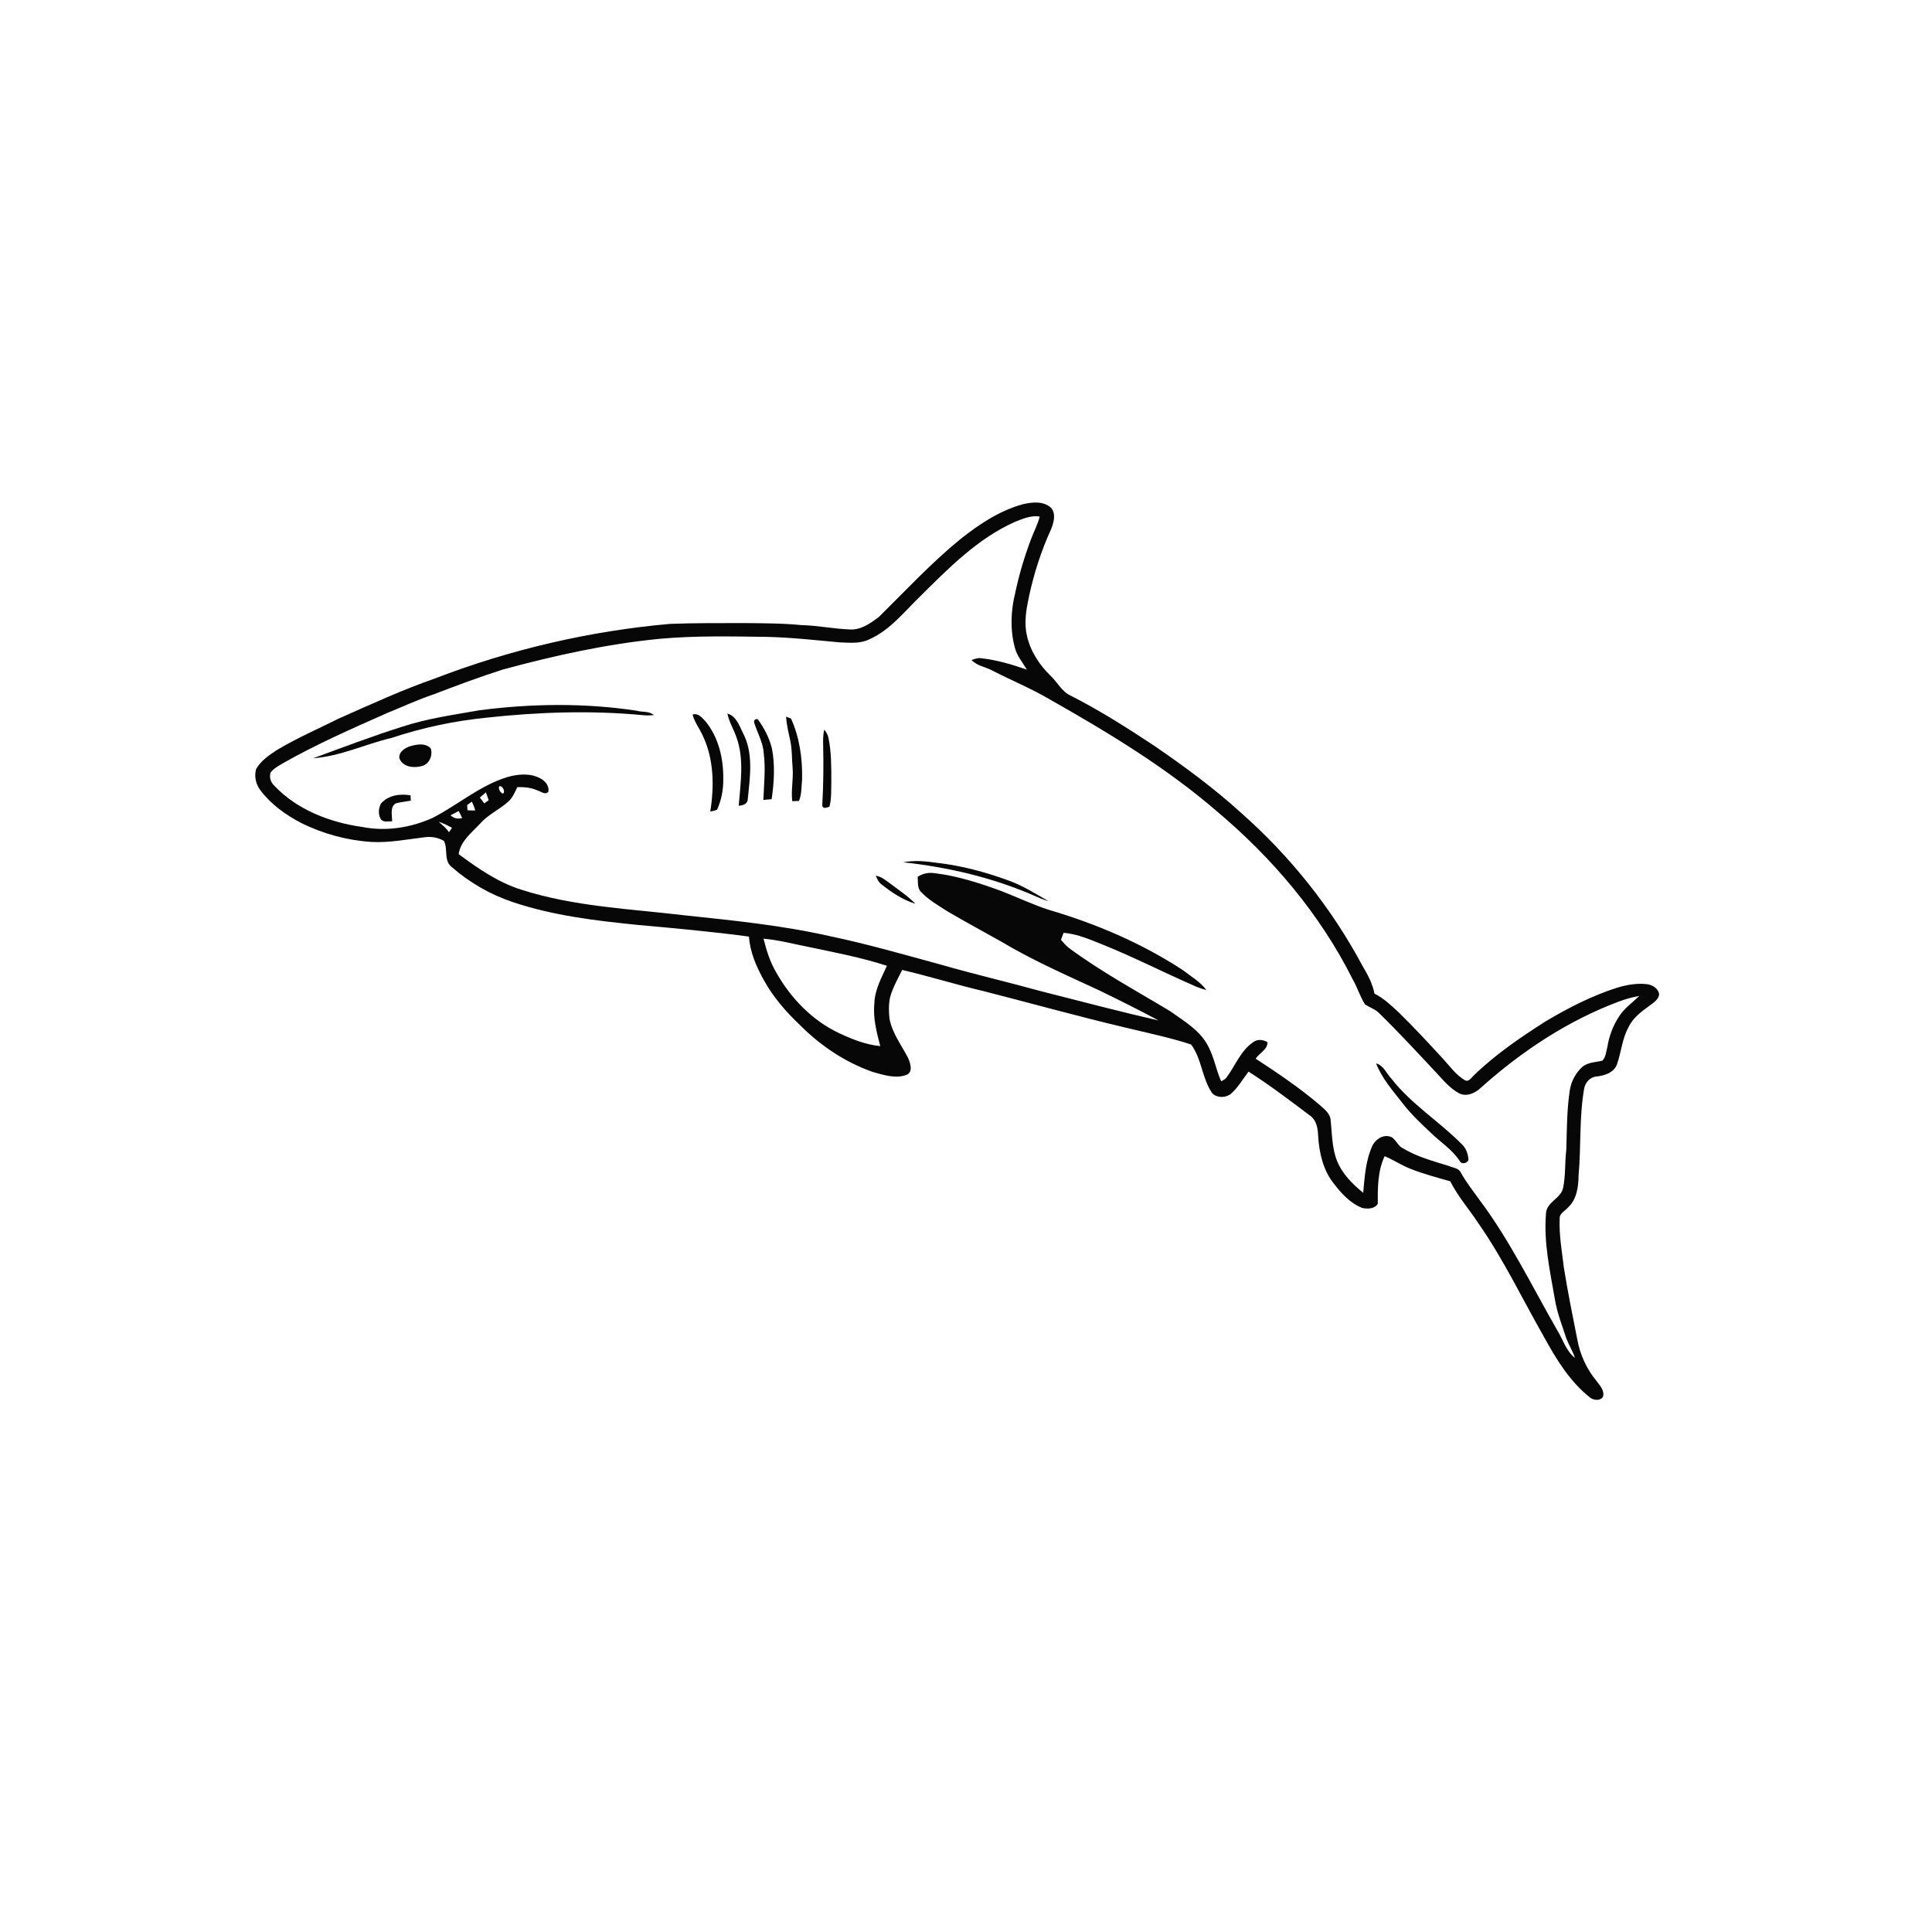<svg xmlns="http://www.w3.org/2000/svg" width="1024pt" height="1024pt" viewBox="0 0 1024 1024" version="1.1">
<g id="#fefefeff">
<path fill="#fefefe" opacity="0" d=" M 0.00 0.00 L 1024.00 0.00 L 1024.00 1024.00 L 0.00 1024.00 L 0.00 0.00 M 508.88 285.87 C 493.51 298.42 480.01 313.01 465.91 326.91 C 461.34 330.41 456.11 334.15 450.04 333.60 C 441.65 333.27 433.37 331.52 424.96 331.33 C 414.68 330.31 404.33 330.35 394.00 330.24 C 381.00 330.30 368.00 330.15 355.01 330.68 C 312.47 334.44 270.48 344.23 230.63 359.57 C 213.28 365.61 196.57 373.30 179.78 380.74 C 168.68 386.27 157.26 391.22 146.61 397.62 C 142.50 400.32 138.17 403.29 135.72 407.68 C 134.67 411.52 135.61 415.75 138.04 418.90 C 143.67 426.38 151.47 431.94 159.72 436.22 C 171.30 441.98 184.04 445.43 196.95 446.25 C 206.38 446.74 215.70 444.89 225.02 443.76 C 228.56 443.28 232.22 443.88 235.32 445.72 C 237.53 450.04 235.03 456.11 239.43 459.55 C 248.87 467.81 260.02 474.21 271.94 478.18 C 293.28 485.33 315.77 487.99 338.06 490.23 C 357.73 491.99 377.40 493.79 396.98 496.41 C 397.50 504.58 400.83 512.24 404.76 519.31 C 409.76 528.52 416.77 536.48 424.35 543.65 C 435.16 554.44 448.21 563.14 462.66 568.19 C 468.37 569.74 474.67 571.89 480.48 569.70 C 484.06 568.22 482.53 563.51 481.33 560.81 C 477.83 553.92 472.81 547.58 471.43 539.77 C 471.04 536.05 470.97 532.22 471.77 528.55 C 473.19 523.44 475.81 518.79 478.19 514.09 C 492.54 517.45 506.62 521.86 520.97 525.23 C 546.16 531.65 571.19 538.66 596.49 544.64 C 608.13 547.46 619.93 549.87 631.30 553.60 C 637.02 561.25 637.06 571.62 642.51 579.44 C 644.89 581.95 649.27 581.93 652.04 580.04 C 656.05 576.70 658.62 572.08 661.75 567.98 C 672.90 575.07 683.45 583.09 694.00 591.04 C 697.65 593.41 698.52 597.85 698.63 601.90 C 699.18 610.80 701.16 620.03 706.82 627.16 C 710.89 632.49 715.68 637.79 722.09 640.27 C 724.86 640.84 728.70 640.77 730.27 637.98 C 730.17 629.50 730.22 620.64 733.89 612.79 C 738.59 614.76 742.83 617.67 747.60 619.49 C 754.44 622.23 761.60 624.09 768.67 626.11 C 772.68 634.15 778.69 640.93 783.60 648.40 C 796.88 667.46 806.86 688.47 818.35 708.59 C 824.88 720.51 832.18 732.49 843.06 740.96 C 844.89 742.19 848.20 742.54 849.55 740.43 C 850.69 737.10 847.92 734.31 846.11 731.87 C 841.00 725.66 837.54 718.15 836.06 710.25 C 833.57 697.55 830.94 684.86 828.92 672.07 C 827.87 663.40 826.29 654.72 826.66 645.95 C 826.44 643.14 829.48 641.88 831.05 640.02 C 835.77 635.70 836.61 628.96 836.68 622.92 C 838.05 607.72 836.98 592.34 839.59 577.26 C 840.02 573.96 842.70 570.84 846.13 570.57 C 850.41 570.13 855.34 568.59 857.01 564.18 C 859.33 557.62 859.77 550.42 863.24 544.27 C 865.64 539.21 870.34 535.92 874.73 532.71 C 876.69 531.24 879.08 529.67 879.39 527.01 C 878.93 523.86 875.93 522.05 873.02 521.64 C 867.54 520.97 862.02 522.01 856.79 523.60 C 843.55 527.86 831.12 534.25 819.20 541.35 C 805.78 549.90 792.52 558.93 781.08 570.05 C 779.78 571.20 778.51 573.61 776.45 572.56 C 771.71 569.77 768.47 565.15 764.81 561.17 C 757.15 552.85 749.49 544.52 741.38 536.62 C 737.38 532.95 733.42 529.09 728.51 526.63 C 727.48 521.32 724.88 516.53 722.15 511.93 C 705.84 481.41 683.92 453.91 658.00 431.00 C 643.58 417.86 627.84 406.30 611.77 395.27 C 597.36 385.75 582.75 376.44 567.33 368.63 C 562.68 366.45 560.44 361.55 556.82 358.17 C 550.87 352.36 546.08 345.11 544.30 336.91 C 542.61 329.88 544.02 322.64 545.48 315.70 C 548.11 303.69 551.87 291.91 557.00 280.73 C 558.46 277.15 559.94 272.26 556.97 269.05 C 552.99 265.48 547.06 266.12 542.24 267.22 C 529.81 270.61 518.86 277.93 508.88 285.87 Z" />
<path fill="#fefefe" opacity="0" d=" M 537.73 276.69 C 541.94 274.98 546.44 273.04 551.07 273.78 C 550.09 277.87 548.02 281.57 546.57 285.50 C 543.02 294.85 540.16 304.46 538.09 314.23 C 535.74 323.70 535.32 333.79 537.89 343.26 C 538.97 347.65 542.03 351.10 544.27 354.92 C 536.39 352.21 528.35 349.77 520.03 348.88 C 518.25 348.58 516.58 349.28 514.94 349.83 C 517.82 352.89 522.15 353.40 525.72 355.30 C 535.90 360.52 546.50 364.90 556.39 370.69 C 587.32 388.23 617.99 406.71 644.99 430.02 C 674.35 454.70 699.73 484.64 716.95 519.05 C 719.45 523.35 720.83 528.22 723.52 532.41 C 725.99 533.96 728.88 534.88 730.98 537.00 C 741.44 547.21 751.35 557.98 761.35 568.65 C 765.04 572.61 768.60 576.97 773.47 579.54 C 777.65 581.51 782.19 579.19 785.22 576.23 C 806.61 557.11 831.00 540.98 857.95 530.87 C 861.49 529.55 865.14 528.52 868.88 527.87 C 865.16 531.48 860.74 534.50 857.99 538.97 C 854.85 543.79 852.83 549.29 851.93 554.95 C 851.27 557.40 851.14 560.26 849.30 562.18 C 845.67 563.06 841.54 562.96 838.58 565.56 C 835.06 568.78 832.71 573.27 832.01 577.99 C 830.41 588.43 830.51 599.02 830.16 609.54 C 829.33 616.27 829.87 623.13 828.44 629.78 C 827.16 635.30 819.88 636.99 819.42 642.94 C 818.09 658.44 821.53 673.75 824.17 688.92 C 825.36 696.04 828.03 702.75 830.26 709.58 C 831.60 713.04 833.61 716.20 834.77 719.74 C 829.96 715.97 828.32 709.73 825.18 704.72 C 812.01 681.76 800.40 657.75 784.52 636.46 C 781.06 631.57 777.26 626.90 774.35 621.65 C 773.29 619.08 770.23 619.01 768.02 618.02 C 759.40 615.34 750.51 613.01 742.80 608.15 C 740.23 606.49 739.28 602.50 735.87 602.22 C 732.50 601.61 729.37 603.94 727.68 606.67 C 723.83 614.62 723.33 623.57 722.52 632.21 C 716.82 627.58 711.42 622.16 708.63 615.23 C 705.89 608.27 706.03 600.67 705.24 593.35 C 704.78 589.91 701.80 587.76 699.41 585.61 C 688.81 576.55 677.19 568.75 665.54 561.12 C 667.47 558.08 671.85 556.37 671.81 552.35 C 669.50 551.04 666.52 550.62 664.28 552.32 C 657.58 556.84 654.75 564.84 650.06 571.10 C 649.36 572.05 648.28 572.57 647.27 573.10 C 644.60 567.29 643.62 560.85 640.68 555.15 C 636.55 546.35 627.73 541.36 620.15 535.92 C 602.12 525.04 583.51 515.00 566.55 502.44 C 564.95 501.19 563.63 499.64 562.33 498.11 C 562.79 496.87 563.26 495.64 563.73 494.41 C 571.30 495.01 578.24 498.22 585.21 500.96 C 600.86 507.29 615.89 514.97 631.34 521.76 C 633.93 522.98 636.60 524.05 639.40 524.75 C 636.12 520.25 631.14 517.50 626.84 514.12 C 605.02 499.84 580.74 489.52 555.77 482.19 C 547.24 479.40 539.12 475.54 530.77 472.28 C 519.17 468.06 507.31 464.16 495.00 462.76 C 491.98 462.34 488.92 463.04 486.39 464.73 C 486.64 467.46 486.04 470.67 488.22 472.80 C 492.15 476.99 497.25 479.86 502.04 482.96 C 511.54 488.57 521.28 493.75 530.89 499.19 C 547.54 509.14 565.36 516.91 582.94 525.07 C 593.37 530.17 603.79 535.33 614.02 540.83 C 593.13 536.14 572.46 530.57 551.70 525.34 C 534.08 520.48 516.27 516.35 498.71 511.28 C 479.20 505.97 459.76 500.35 439.96 496.21 C 414.57 490.44 388.63 487.88 362.79 485.13 C 333.84 481.68 304.28 480.54 276.32 471.56 C 264.06 467.71 253.32 460.30 243.10 452.70 C 244.05 445.78 250.06 441.30 254.50 436.49 C 258.64 431.79 264.48 429.21 269.12 425.12 C 271.61 423.05 272.83 420.01 274.21 417.18 C 277.84 417.12 281.55 417.40 284.88 418.96 C 286.75 419.45 288.86 421.54 290.59 419.70 C 291.30 416.56 288.98 413.91 286.38 412.56 C 280.98 409.62 274.43 410.26 268.73 411.92 C 254.25 416.40 242.67 426.64 229.35 433.47 C 217.77 438.71 204.58 440.80 192.03 438.31 C 174.87 435.89 157.59 429.31 145.47 416.52 C 143.53 414.78 142.60 412.03 143.40 409.51 C 145.00 407.35 147.43 406.05 149.68 404.69 C 167.45 394.55 186.22 386.34 204.89 378.04 C 213.25 374.66 221.43 370.83 229.99 367.96 C 242.10 363.33 254.25 358.78 266.61 354.84 C 293.97 347.44 321.76 341.26 350.01 338.55 C 368.70 336.87 387.50 337.32 406.25 337.55 C 419.20 337.84 432.10 339.28 444.99 340.46 C 450.27 340.66 455.90 341.29 460.79 338.83 C 471.64 334.03 479.09 324.46 487.40 316.39 C 502.55 301.35 517.97 285.59 537.73 276.69 M 254.12 376.46 C 240.39 378.87 226.49 380.80 213.19 385.17 C 197.26 390.18 181.66 396.15 165.99 401.89 C 180.36 400.87 193.57 394.39 207.47 391.13 C 223.86 385.68 240.86 382.08 258.04 380.36 C 285.57 377.37 313.39 376.44 340.98 379.07 C 342.84 379.26 344.72 379.19 346.58 379.03 C 344.11 376.79 340.54 377.57 337.55 376.71 C 309.95 372.51 281.76 372.86 254.12 376.46 M 367.09 378.74 C 368.13 382.90 370.93 386.26 372.59 390.16 C 378.41 402.56 378.60 416.80 376.46 430.11 C 377.73 429.96 378.93 429.64 380.08 429.13 C 382.35 424.08 383.44 418.52 383.35 412.99 C 383.50 402.13 380.89 390.72 373.83 382.21 C 372.09 380.35 369.96 377.78 367.09 378.74 M 385.55 378.20 C 386.38 382.64 388.88 386.47 390.31 390.71 C 394.54 402.37 392.50 415.01 391.54 427.05 C 393.64 426.94 396.15 426.22 396.32 423.73 C 397.49 412.03 399.52 399.18 393.70 388.34 C 391.80 384.42 390.21 379.58 385.55 378.20 M 416.61 379.85 C 416.91 384.08 417.91 388.22 418.82 392.36 C 419.89 397.16 419.65 402.12 420.10 407.00 C 420.60 412.89 419.19 418.77 419.91 424.64 C 421.09 424.59 422.28 424.55 423.47 424.51 C 424.99 420.85 424.73 416.81 425.14 412.95 C 425.33 402.01 423.82 390.85 419.24 380.83 C 418.58 380.59 417.27 380.09 416.61 379.85 M 399.71 382.97 C 401.36 388.33 404.40 393.33 404.77 399.03 C 405.85 407.32 404.93 415.67 404.59 423.97 C 406.05 423.85 407.52 423.72 408.99 423.59 C 410.29 414.70 410.85 405.58 409.14 396.71 C 407.77 391.09 405.01 385.88 401.65 381.21 C 400.22 380.98 399.57 381.56 399.71 382.97 M 436.27 393.98 C 436.53 405.01 436.47 416.05 435.80 427.06 C 436.32 429.03 438.35 427.86 439.63 427.61 C 440.79 423.17 440.48 418.55 440.62 414.01 C 440.60 406.34 440.68 398.59 439.09 391.05 C 438.75 389.42 437.92 387.97 436.85 386.73 C 436.32 389.10 436.22 391.55 436.27 393.98 M 217.40 395.53 C 214.61 396.37 211.16 398.60 211.69 401.95 C 213.47 406.65 219.54 407.24 223.74 405.98 C 227.56 404.93 229.50 400.37 228.33 396.74 C 225.61 393.61 220.91 394.49 217.40 395.53 M 201.94 425.86 C 200.56 428.43 200.36 431.68 201.87 434.26 C 203.35 436.05 205.83 435.23 207.83 435.31 C 207.92 432.18 206.51 427.82 209.76 425.80 C 212.37 425.12 215.08 424.85 217.74 424.35 C 217.70 423.41 217.66 422.48 217.61 421.56 C 212.09 420.57 205.81 421.45 201.94 425.86 M 478.68 457.03 C 502.49 459.61 526.15 465.13 548.15 474.74 C 550.58 475.81 553.02 476.90 555.61 477.58 C 548.54 473.49 541.55 469.08 533.78 466.41 C 521.89 462.11 509.57 458.81 496.99 457.36 C 490.95 456.47 484.72 455.85 478.68 457.03 M 464.20 464.14 C 464.90 465.87 465.69 467.68 467.28 468.81 C 472.67 473.06 478.54 476.98 485.16 479.03 C 481.36 475.02 476.71 472.00 472.34 468.68 C 469.80 466.89 467.38 464.63 464.20 464.14 M 729.36 563.63 C 732.45 571.56 738.17 578.03 743.34 584.66 C 747.79 590.49 753.16 595.50 758.48 600.51 C 763.59 605.45 769.78 609.34 773.71 615.40 C 774.70 617.32 777.42 616.58 778.31 614.94 C 778.20 611.74 777.09 608.54 774.69 606.36 C 762.72 594.27 747.90 585.16 737.38 571.61 C 734.80 568.86 733.32 564.69 729.36 563.63 Z" />
<path fill="#fefefe" opacity="0" d=" M 264.58 416.78 C 266.23 416.01 268.21 419.96 266.46 420.65 C 265.19 420.05 263.98 418.18 264.58 416.78 Z" />
<path fill="#fefefe" opacity="0" d=" M 254.32 422.73 C 255.39 421.80 256.46 420.87 257.55 419.96 C 258.03 421.35 258.51 422.74 259.01 424.13 C 258.24 424.69 257.47 425.25 256.70 425.81 C 255.90 424.78 255.11 423.75 254.32 422.73 Z" />
<path fill="#fefefe" opacity="0" d=" M 247.59 426.70 C 248.42 426.09 249.26 425.49 250.10 424.89 C 250.80 426.40 251.46 427.94 251.87 429.57 C 250.50 429.60 249.14 429.56 247.78 429.44 C 247.71 428.52 247.64 427.61 247.59 426.70 Z" />
<path fill="#fefefe" opacity="0" d=" M 238.80 432.12 C 240.23 431.36 241.67 430.60 243.11 429.86 C 243.78 431.07 244.41 432.32 244.95 433.60 C 242.68 434.15 240.48 433.81 238.80 432.12 Z" />
<path fill="#fefefe" opacity="0" d=" M 232.48 435.56 C 234.98 436.27 237.28 437.53 239.59 438.72 C 239.18 439.31 238.35 440.50 237.93 441.09 C 236.53 438.85 234.42 437.27 232.48 435.56 Z" />
<path fill="#fefefe" opacity="0" d=" M 404.68 497.53 C 412.60 498.18 420.29 500.27 428.06 501.79 C 442.16 504.75 456.37 507.44 470.09 511.89 C 467.19 518.30 463.59 524.69 463.43 531.92 C 462.63 539.60 464.66 547.10 466.55 554.46 C 459.09 553.74 451.99 550.97 445.25 547.83 C 430.58 541.09 418.89 528.89 411.12 514.90 C 408.01 509.51 406.21 503.52 404.68 497.53 Z" />
</g>
<g id="#070707ff">
<path fill="#070707" opacity="1.00" d=" M 508.88 285.87 C 518.86 277.93 529.81 270.61 542.24 267.22 C 547.06 266.12 552.99 265.48 556.97 269.05 C 559.94 272.26 558.46 277.15 557.00 280.73 C 551.87 291.91 548.11 303.69 545.48 315.70 C 544.02 322.64 542.61 329.88 544.30 336.91 C 546.08 345.11 550.87 352.36 556.82 358.17 C 560.44 361.55 562.68 366.45 567.33 368.63 C 582.75 376.44 597.36 385.75 611.77 395.27 C 627.84 406.30 643.58 417.86 658.00 431.00 C 683.92 453.91 705.84 481.41 722.15 511.93 C 724.88 516.53 727.48 521.32 728.51 526.63 C 733.42 529.09 737.38 532.95 741.38 536.62 C 749.49 544.52 757.15 552.85 764.81 561.17 C 768.47 565.15 771.71 569.77 776.45 572.56 C 778.51 573.61 779.78 571.20 781.08 570.05 C 792.52 558.93 805.78 549.90 819.20 541.35 C 831.12 534.25 843.55 527.86 856.79 523.60 C 862.02 522.01 867.54 520.97 873.02 521.64 C 875.93 522.05 878.93 523.86 879.39 527.01 C 879.08 529.67 876.69 531.24 874.73 532.71 C 870.34 535.92 865.64 539.21 863.24 544.27 C 859.77 550.42 859.33 557.62 857.01 564.18 C 855.34 568.59 850.41 570.13 846.13 570.57 C 842.70 570.84 840.02 573.96 839.59 577.26 C 836.98 592.34 838.05 607.72 836.68 622.92 C 836.61 628.96 835.77 635.70 831.05 640.02 C 829.48 641.88 826.44 643.14 826.66 645.95 C 826.29 654.72 827.87 663.40 828.92 672.07 C 830.94 684.86 833.57 697.55 836.06 710.25 C 837.54 718.15 841.00 725.66 846.11 731.87 C 847.92 734.31 850.69 737.10 849.55 740.43 C 848.20 742.54 844.89 742.19 843.06 740.96 C 832.18 732.49 824.88 720.51 818.35 708.59 C 806.86 688.47 796.88 667.46 783.60 648.40 C 778.69 640.93 772.68 634.15 768.67 626.11 C 761.60 624.09 754.44 622.23 747.60 619.49 C 742.83 617.67 738.59 614.76 733.89 612.79 C 730.22 620.64 730.17 629.50 730.27 637.98 C 728.70 640.77 724.86 640.84 722.09 640.27 C 715.68 637.79 710.89 632.49 706.82 627.16 C 701.16 620.03 699.18 610.80 698.63 601.90 C 698.52 597.85 697.65 593.41 694.00 591.04 C 683.45 583.09 672.90 575.07 661.75 567.98 C 658.62 572.08 656.05 576.70 652.04 580.04 C 649.27 581.93 644.89 581.95 642.51 579.44 C 637.06 571.62 637.02 561.25 631.30 553.60 C 619.93 549.87 608.13 547.46 596.49 544.64 C 571.19 538.66 546.16 531.65 520.97 525.23 C 506.62 521.86 492.54 517.45 478.19 514.09 C 475.81 518.79 473.19 523.44 471.77 528.55 C 470.97 532.22 471.04 536.05 471.43 539.77 C 472.81 547.58 477.83 553.92 481.33 560.81 C 482.53 563.51 484.06 568.22 480.48 569.70 C 474.67 571.89 468.37 569.74 462.66 568.19 C 448.21 563.14 435.16 554.44 424.35 543.65 C 416.77 536.48 409.76 528.52 404.76 519.31 C 400.83 512.24 397.50 504.58 396.98 496.41 C 377.40 493.79 357.73 491.99 338.06 490.23 C 315.77 487.99 293.28 485.33 271.94 478.18 C 260.02 474.21 248.87 467.81 239.43 459.55 C 235.03 456.11 237.53 450.04 235.32 445.72 C 232.22 443.88 228.56 443.28 225.02 443.76 C 215.70 444.89 206.38 446.74 196.95 446.25 C 184.04 445.43 171.30 441.98 159.72 436.22 C 151.47 431.94 143.67 426.38 138.04 418.90 C 135.61 415.75 134.67 411.52 135.72 407.68 C 138.17 403.29 142.50 400.32 146.61 397.62 C 157.26 391.22 168.68 386.27 179.78 380.74 C 196.57 373.30 213.28 365.61 230.63 359.57 C 270.48 344.23 312.47 334.44 355.01 330.68 C 368.00 330.15 381.00 330.30 394.00 330.24 C 404.33 330.35 414.68 330.31 424.96 331.33 C 433.37 331.52 441.65 333.27 450.04 333.60 C 456.11 334.15 461.34 330.41 465.91 326.91 C 480.01 313.01 493.51 298.42 508.88 285.87 M 537.73 276.69 C 517.97 285.59 502.55 301.35 487.40 316.39 C 479.09 324.46 471.64 334.03 460.79 338.83 C 455.90 341.29 450.27 340.66 444.99 340.46 C 432.10 339.28 419.20 337.84 406.25 337.55 C 387.50 337.32 368.70 336.87 350.01 338.55 C 321.76 341.26 293.97 347.44 266.61 354.84 C 254.25 358.78 242.10 363.33 229.99 367.96 C 221.43 370.83 213.25 374.66 204.89 378.04 C 186.22 386.34 167.45 394.55 149.68 404.69 C 147.43 406.05 145.00 407.35 143.40 409.51 C 142.60 412.03 143.53 414.78 145.47 416.52 C 157.59 429.31 174.87 435.89 192.03 438.31 C 204.58 440.80 217.77 438.71 229.35 433.47 C 242.67 426.64 254.25 416.40 268.73 411.92 C 274.43 410.26 280.98 409.62 286.38 412.56 C 288.98 413.91 291.30 416.56 290.59 419.70 C 288.86 421.54 286.75 419.45 284.88 418.96 C 281.55 417.40 277.84 417.12 274.21 417.18 C 272.83 420.01 271.61 423.05 269.12 425.12 C 264.48 429.21 258.64 431.79 254.50 436.49 C 250.06 441.30 244.05 445.78 243.10 452.70 C 253.32 460.30 264.06 467.71 276.32 471.56 C 304.28 480.54 333.84 481.68 362.79 485.13 C 388.63 487.88 414.57 490.44 439.96 496.21 C 459.76 500.35 479.20 505.97 498.71 511.28 C 516.27 516.35 534.08 520.48 551.70 525.34 C 572.46 530.57 593.13 536.14 614.02 540.83 C 603.79 535.33 593.37 530.17 582.94 525.07 C 565.36 516.91 547.54 509.14 530.89 499.19 C 521.28 493.75 511.54 488.57 502.04 482.96 C 497.25 479.86 492.15 476.99 488.22 472.80 C 486.04 470.67 486.64 467.46 486.39 464.73 C 488.92 463.04 491.98 462.34 495.00 462.76 C 507.31 464.16 519.17 468.06 530.77 472.28 C 539.12 475.54 547.24 479.40 555.77 482.19 C 580.74 489.52 605.02 499.84 626.84 514.12 C 631.14 517.50 636.12 520.25 639.40 524.75 C 636.60 524.05 633.93 522.98 631.34 521.76 C 615.89 514.97 600.86 507.29 585.21 500.96 C 578.24 498.22 571.30 495.01 563.73 494.41 C 563.26 495.64 562.79 496.87 562.33 498.11 C 563.63 499.64 564.95 501.19 566.55 502.44 C 583.51 515.00 602.12 525.04 620.15 535.92 C 627.73 541.36 636.55 546.35 640.68 555.15 C 643.62 560.85 644.60 567.29 647.27 573.10 C 648.28 572.57 649.36 572.05 650.06 571.10 C 654.75 564.84 657.58 556.84 664.28 552.32 C 666.52 550.62 669.50 551.04 671.81 552.35 C 671.85 556.37 667.47 558.08 665.54 561.12 C 677.19 568.75 688.81 576.55 699.41 585.61 C 701.80 587.76 704.78 589.91 705.24 593.35 C 706.03 600.67 705.89 608.27 708.63 615.23 C 711.42 622.16 716.82 627.58 722.52 632.21 C 723.33 623.57 723.83 614.62 727.68 606.67 C 729.37 603.94 732.50 601.61 735.87 602.22 C 739.28 602.50 740.23 606.49 742.80 608.15 C 750.51 613.01 759.40 615.34 768.02 618.02 C 770.23 619.01 773.29 619.08 774.35 621.65 C 777.26 626.90 781.06 631.57 784.52 636.46 C 800.40 657.75 812.01 681.76 825.18 704.72 C 828.32 709.73 829.96 715.97 834.77 719.74 C 833.61 716.20 831.60 713.04 830.26 709.58 C 828.03 702.75 825.36 696.04 824.17 688.92 C 821.53 673.75 818.09 658.44 819.42 642.94 C 819.88 636.99 827.16 635.30 828.44 629.78 C 829.87 623.13 829.33 616.27 830.16 609.54 C 830.51 599.02 830.41 588.43 832.01 577.99 C 832.71 573.27 835.06 568.78 838.58 565.56 C 841.54 562.96 845.67 563.06 849.30 562.18 C 851.14 560.26 851.27 557.40 851.93 554.95 C 852.83 549.29 854.85 543.79 857.99 538.97 C 860.74 534.50 865.16 531.48 868.88 527.87 C 865.14 528.52 861.49 529.55 857.95 530.87 C 831.00 540.98 806.61 557.11 785.22 576.23 C 782.19 579.19 777.65 581.51 773.47 579.54 C 768.60 576.97 765.04 572.61 761.35 568.65 C 751.35 557.98 741.44 547.21 730.98 537.00 C 728.88 534.88 725.99 533.96 723.52 532.41 C 720.83 528.22 719.45 523.35 716.95 519.05 C 699.73 484.64 674.35 454.70 644.99 430.02 C 617.99 406.71 587.32 388.23 556.39 370.69 C 546.50 364.90 535.90 360.52 525.72 355.30 C 522.15 353.40 517.82 352.89 514.94 349.83 C 516.58 349.28 518.25 348.58 520.03 348.88 C 528.35 349.77 536.39 352.21 544.27 354.92 C 542.03 351.10 538.97 347.65 537.89 343.26 C 535.32 333.79 535.74 323.70 538.09 314.23 C 540.16 304.46 543.02 294.85 546.57 285.50 C 548.02 281.57 550.09 277.87 551.07 273.78 C 546.44 273.04 541.94 274.98 537.73 276.69 M 264.58 416.78 C 263.98 418.18 265.19 420.05 266.46 420.65 C 268.21 419.96 266.23 416.01 264.58 416.78 M 254.32 422.73 C 255.11 423.75 255.90 424.78 256.70 425.81 C 257.47 425.25 258.24 424.69 259.01 424.13 C 258.51 422.74 258.03 421.35 257.55 419.96 C 256.46 420.87 255.39 421.80 254.32 422.73 M 247.59 426.70 C 247.64 427.61 247.71 428.52 247.78 429.44 C 249.14 429.56 250.50 429.60 251.87 429.57 C 251.46 427.94 250.80 426.40 250.10 424.89 C 249.26 425.49 248.42 426.09 247.59 426.70 M 238.80 432.12 C 240.48 433.81 242.68 434.15 244.95 433.60 C 244.41 432.32 243.78 431.07 243.11 429.86 C 241.67 430.60 240.23 431.36 238.80 432.12 M 232.48 435.56 C 234.42 437.27 236.53 438.85 237.93 441.09 C 238.35 440.50 239.18 439.31 239.59 438.72 C 237.28 437.53 234.98 436.27 232.48 435.56 M 404.68 497.53 C 406.21 503.52 408.01 509.51 411.12 514.90 C 418.89 528.89 430.58 541.09 445.25 547.83 C 451.99 550.97 459.09 553.74 466.55 554.46 C 464.66 547.10 462.63 539.60 463.43 531.92 C 463.59 524.69 467.19 518.30 470.09 511.89 C 456.37 507.44 442.16 504.75 428.06 501.79 C 420.29 500.27 412.60 498.18 404.68 497.53 Z" />
<path fill="#070707" opacity="1.00" d=" M 254.12 376.46 C 281.76 372.86 309.95 372.51 337.55 376.71 C 340.54 377.57 344.11 376.79 346.58 379.03 C 344.72 379.19 342.84 379.26 340.98 379.07 C 313.39 376.44 285.57 377.37 258.04 380.36 C 240.86 382.08 223.86 385.68 207.47 391.13 C 193.57 394.39 180.36 400.87 165.99 401.89 C 181.66 396.15 197.26 390.18 213.19 385.17 C 226.49 380.80 240.39 378.87 254.12 376.46 Z" />
<path fill="#070707" opacity="1.00" d=" M 367.09 378.74 C 369.96 377.78 372.09 380.35 373.83 382.21 C 380.89 390.72 383.50 402.13 383.35 412.99 C 383.44 418.52 382.35 424.08 380.08 429.13 C 378.93 429.64 377.73 429.96 376.46 430.11 C 378.60 416.80 378.41 402.56 372.59 390.16 C 370.93 386.26 368.13 382.90 367.09 378.74 Z" />
<path fill="#070707" opacity="1.00" d=" M 385.55 378.20 C 390.21 379.58 391.80 384.42 393.70 388.34 C 399.52 399.18 397.49 412.03 396.32 423.73 C 396.15 426.22 393.64 426.94 391.54 427.05 C 392.50 415.01 394.54 402.37 390.31 390.71 C 388.88 386.47 386.38 382.64 385.55 378.20 Z" />
<path fill="#070707" opacity="1.00" d=" M 416.61 379.85 C 417.27 380.09 418.58 380.59 419.24 380.83 C 423.82 390.85 425.33 402.01 425.14 412.95 C 424.73 416.81 424.99 420.85 423.47 424.51 C 422.28 424.55 421.09 424.59 419.91 424.64 C 419.19 418.77 420.60 412.89 420.10 407.00 C 419.65 402.12 419.89 397.16 418.82 392.36 C 417.91 388.22 416.91 384.08 416.61 379.85 Z" />
<path fill="#070707" opacity="1.00" d=" M 399.71 382.97 C 399.57 381.56 400.22 380.98 401.65 381.21 C 405.01 385.88 407.77 391.09 409.14 396.71 C 410.85 405.58 410.29 414.70 408.99 423.59 C 407.52 423.72 406.05 423.85 404.59 423.97 C 404.93 415.67 405.85 407.32 404.77 399.03 C 404.40 393.33 401.36 388.33 399.71 382.97 Z" />
<path fill="#070707" opacity="1.00" d=" M 436.27 393.98 C 436.22 391.55 436.32 389.10 436.85 386.73 C 437.92 387.97 438.75 389.42 439.09 391.05 C 440.68 398.59 440.60 406.34 440.62 414.01 C 440.48 418.55 440.79 423.17 439.63 427.61 C 438.35 427.86 436.32 429.03 435.80 427.06 C 436.47 416.05 436.53 405.01 436.27 393.98 Z" />
<path fill="#070707" opacity="1.00" d=" M 217.40 395.53 C 220.91 394.49 225.61 393.61 228.33 396.74 C 229.50 400.37 227.56 404.93 223.74 405.98 C 219.54 407.24 213.47 406.65 211.69 401.95 C 211.16 398.60 214.61 396.37 217.40 395.53 Z" />
<path fill="#070707" opacity="1.00" d=" M 201.94 425.86 C 205.81 421.45 212.09 420.57 217.61 421.56 C 217.66 422.48 217.70 423.41 217.74 424.35 C 215.08 424.85 212.37 425.12 209.76 425.80 C 206.51 427.82 207.92 432.18 207.83 435.31 C 205.83 435.23 203.35 436.05 201.87 434.26 C 200.36 431.68 200.56 428.43 201.94 425.86 Z" />
<path fill="#070707" opacity="1.00" d=" M 478.68 457.03 C 484.72 455.85 490.95 456.47 496.99 457.36 C 509.57 458.81 521.89 462.11 533.78 466.41 C 541.55 469.08 548.54 473.49 555.61 477.58 C 553.02 476.90 550.58 475.81 548.15 474.74 C 526.15 465.13 502.49 459.61 478.68 457.03 Z" />
<path fill="#070707" opacity="1.00" d=" M 464.20 464.14 C 467.38 464.63 469.80 466.89 472.34 468.68 C 476.71 472.00 481.36 475.02 485.16 479.03 C 478.54 476.98 472.67 473.06 467.28 468.81 C 465.69 467.68 464.90 465.87 464.20 464.14 Z" />
<path fill="#070707" opacity="1.00" d=" M 729.36 563.63 C 733.32 564.69 734.80 568.86 737.38 571.61 C 747.90 585.16 762.72 594.27 774.69 606.36 C 777.09 608.54 778.20 611.74 778.31 614.94 C 777.42 616.58 774.70 617.32 773.71 615.40 C 769.78 609.34 763.59 605.45 758.48 600.51 C 753.16 595.50 747.79 590.49 743.34 584.66 C 738.17 578.03 732.45 571.56 729.36 563.63 Z" />
</g>
</svg>